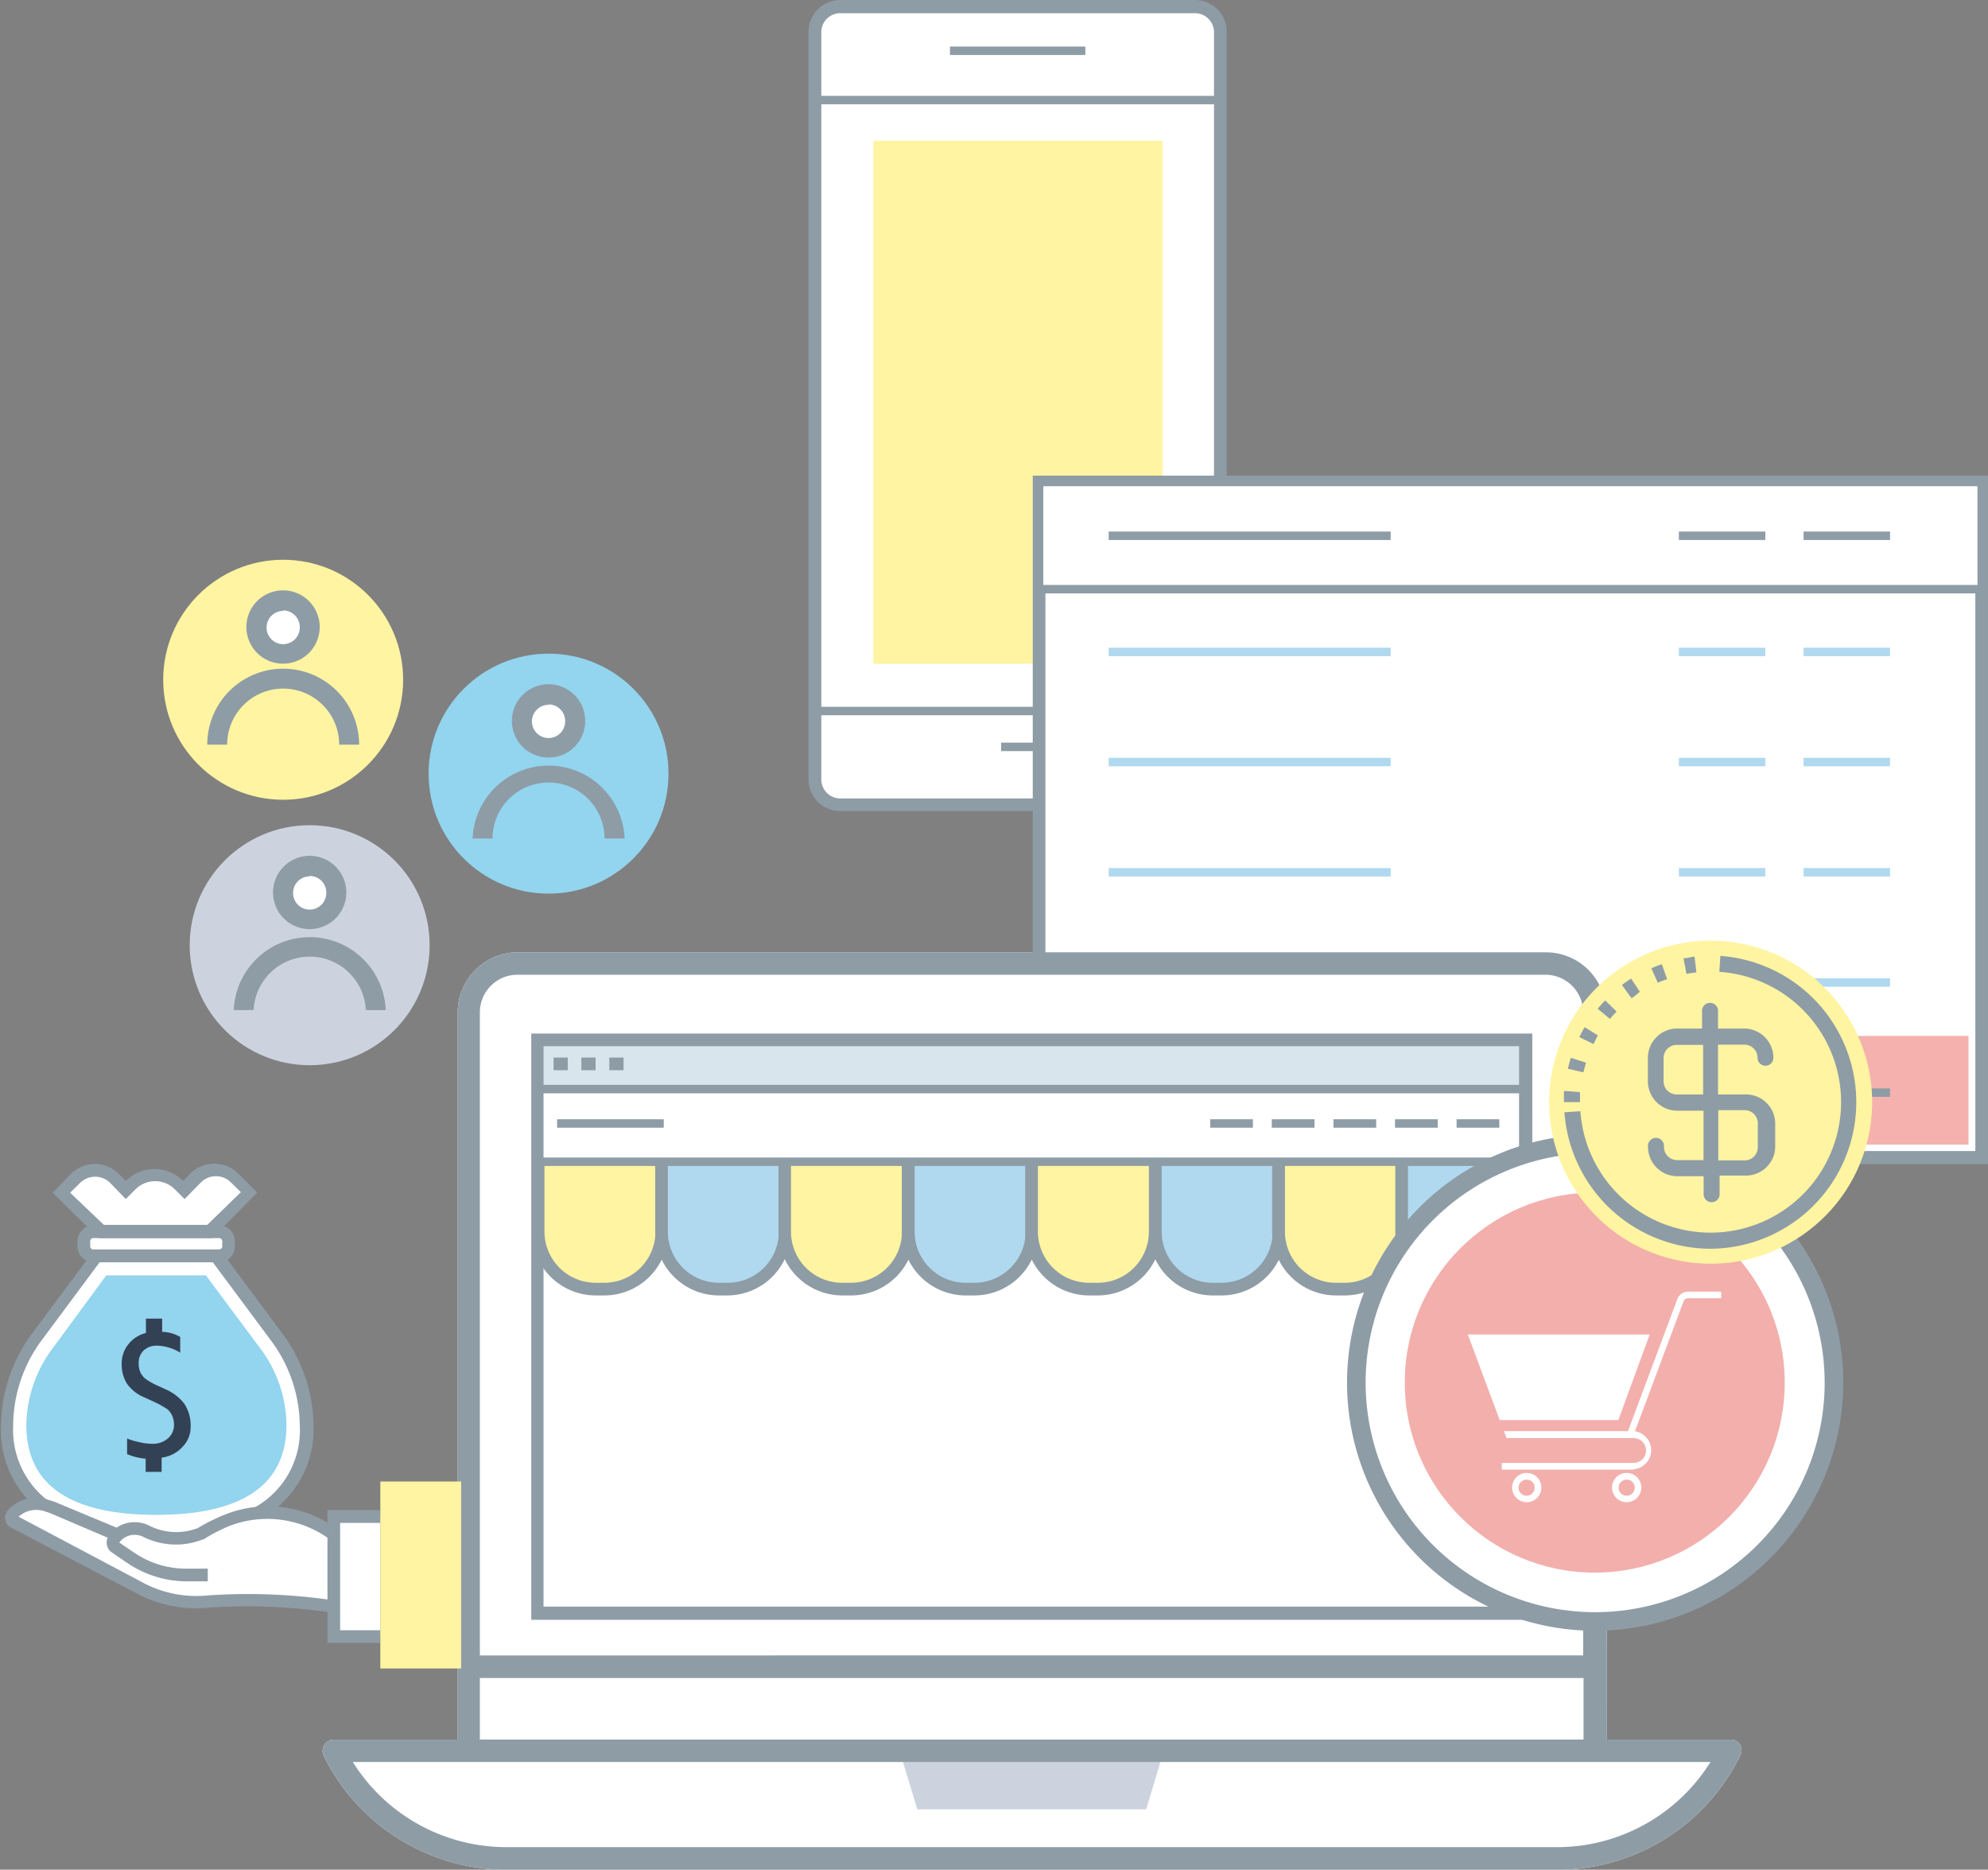<?xml version="1.0" encoding="UTF-8"?> <svg xmlns="http://www.w3.org/2000/svg" viewBox="0 0 150.8 141.79"><rect x="0" y="0" width="150.8" height="141.79" fill="#808080" stroke="none"/><defs><style>.cls-1{fill:#fff;}.cls-2{fill:#8e9ca6;}.cls-3{fill:#fff4a1;}.cls-4{fill:#f5b1ae;}.cls-5{fill:#b0d9ef;}.cls-6{fill:#ccd3de;}.cls-7{fill:#d8e5ed;}.cls-8{fill:#93d4ee;}.cls-9{fill:#f3afac;}.cls-10{fill:#334154;}</style></defs><g id="Layer_1" data-name="Layer 1"><path class="cls-1" d="M121.82,76.77a4.55,4.55,0,0,0-4.55-4.55h-78a4.56,4.56,0,0,0-4.55,4.55v55.15H25.32a.86.86,0,0,0-.77,1.22,15.46,15.46,0,0,0,13.82,8.65h79.78A15.43,15.43,0,0,0,132,133.14a.83.83,0,0,0,0-.82.84.84,0,0,0-.72-.4h-9.38Z"></path><rect class="cls-1" x="61.82" y="0.48" width="30.75" height="60.55" rx="1.92"></rect><path class="cls-2" d="M90.65,61.51H63.74a2.41,2.41,0,0,1-2.41-2.4V2.4A2.41,2.41,0,0,1,63.74,0H90.65a2.41,2.41,0,0,1,2.4,2.4V59.11A2.41,2.41,0,0,1,90.65,61.51ZM63.74,1A1.44,1.44,0,0,0,62.3,2.4V59.11a1.44,1.44,0,0,0,1.44,1.44H90.65a1.45,1.45,0,0,0,1.44-1.44V2.4A1.45,1.45,0,0,0,90.65,1Z"></path><rect class="cls-2" x="61.88" y="53.6" width="30.62" height="0.64"></rect><rect class="cls-2" x="61.88" y="7.27" width="30.62" height="0.64"></rect><rect class="cls-2" x="72.06" y="3.53" width="10.27" height="0.64"></rect><rect class="cls-2" x="75.94" y="56.32" width="2.51" height="0.64"></rect><rect class="cls-3" x="66.25" y="10.68" width="21.93" height="39.65"></rect><rect class="cls-1" x="78.82" y="36.55" width="71.5" height="51.26"></rect><path class="cls-2" d="M150.8,88.29H78.34V36.07H150.8Zm-71.5-1h70.54V37H79.3Z"></path><rect class="cls-1" x="79.82" y="45.34" width="69.5" height="8.24"></rect><rect class="cls-1" x="79.82" y="61.95" width="69.5" height="8.24"></rect><rect class="cls-4" x="79.82" y="78.56" width="69.5" height="8.24"></rect><rect class="cls-1" x="78.82" y="36.55" width="71.5" height="8.17"></rect><path class="cls-2" d="M150.64,45H78.5V36.23h72.14Zm-71.5-.64H150V36.87H79.14Z"></path><rect class="cls-2" x="84.1" y="40.31" width="21.39" height="0.64"></rect><rect class="cls-2" x="127.35" y="40.31" width="6.56" height="0.64"></rect><rect class="cls-2" x="136.81" y="40.31" width="6.56" height="0.64"></rect><rect class="cls-5" x="84.1" y="49.12" width="21.39" height="0.64"></rect><rect class="cls-5" x="127.35" y="49.12" width="6.56" height="0.64"></rect><rect class="cls-5" x="136.81" y="49.12" width="6.56" height="0.64"></rect><rect class="cls-5" x="84.1" y="57.47" width="21.39" height="0.64"></rect><rect class="cls-5" x="127.35" y="57.47" width="6.56" height="0.64"></rect><rect class="cls-5" x="136.81" y="57.47" width="6.56" height="0.64"></rect><rect class="cls-5" x="84.1" y="65.83" width="21.39" height="0.64"></rect><rect class="cls-5" x="127.35" y="65.83" width="6.56" height="0.64"></rect><rect class="cls-5" x="136.81" y="65.83" width="6.56" height="0.64"></rect><rect class="cls-5" x="84.1" y="74.19" width="21.39" height="0.64"></rect><rect class="cls-5" x="127.35" y="74.19" width="6.56" height="0.64"></rect><rect class="cls-5" x="136.81" y="74.19" width="6.56" height="0.64"></rect><rect class="cls-2" x="84.1" y="82.54" width="21.39" height="0.64"></rect><rect class="cls-2" x="127.35" y="82.54" width="6.56" height="0.64"></rect><rect class="cls-2" x="136.81" y="82.54" width="6.56" height="0.64"></rect><polygon class="cls-6" points="88.18 133.11 68.34 133.11 69.58 137.21 86.94 137.21 88.18 133.11"></polygon><polygon class="cls-6" points="88.16 132.15 68.39 132.15 69.64 136.23 86.92 136.23 88.16 132.15"></polygon><path class="cls-1" d="M38.8,73.07h78.91A3.26,3.26,0,0,1,121,76.33v56.44a0,0,0,0,1,0,0H35.55a0,0,0,0,1,0,0V76.33A3.26,3.26,0,0,1,38.8,73.07Z"></path><rect class="cls-1" x="108.58" y="77.32" width="7.74" height="26.91" transform="translate(127.79 234.47) rotate(-135)"></rect><polygon class="cls-1" points="105.73 98.48 102.05 107.64 111.21 103.95 105.73 98.48"></polygon><path class="cls-1" d="M128.06,75.16h0a3.88,3.88,0,0,1,0,5.48L124.71,84l-5.48-5.47,3.35-3.36A3.88,3.88,0,0,1,128.06,75.16Z"></path><path class="cls-2" d="M121.82,76.77a4.55,4.55,0,0,0-4.55-4.55h-78a4.56,4.56,0,0,0-4.55,4.55v55.15H25.32a.86.86,0,0,0-.77,1.22,15.46,15.46,0,0,0,13.82,8.65h79.78A15.43,15.43,0,0,0,132,133.14a.83.83,0,0,0,0-.82.84.84,0,0,0-.72-.4h-9.38Zm-85.42,0a2.85,2.85,0,0,1,2.84-2.85h78a2.86,2.86,0,0,1,2.85,2.85v48.77H36.4Zm0,50.48h83.72v4.67H36.4Zm93.35,6.37a13.72,13.72,0,0,1-11.6,6.46H38.37a13.75,13.75,0,0,1-11.61-6.46Z"></path><circle class="cls-3" cx="21.48" cy="51.55" r="9.1"></circle><path class="cls-1" d="M23.49,47.55a2,2,0,1,1-2-2A2,2,0,0,1,23.49,47.55Z"></path><path class="cls-2" d="M21.48,50.33a2.78,2.78,0,1,1,2.77-2.78A2.78,2.78,0,0,1,21.48,50.33Zm0-4a1.26,1.26,0,1,0,1.26,1.26A1.27,1.27,0,0,0,21.48,46.29Z"></path><path class="cls-2" d="M27.24,56.47H25.73a4.25,4.25,0,0,0-8.5,0H15.72a5.76,5.76,0,0,1,11.52,0Z"></path><circle class="cls-6" cx="23.49" cy="71.68" r="9.1"></circle><path class="cls-1" d="M25.51,67.69a2,2,0,1,1-2-2A2,2,0,0,1,25.51,67.69Z"></path><path class="cls-2" d="M23.49,70.46a2.78,2.78,0,1,1,2.78-2.77A2.78,2.78,0,0,1,23.49,70.46Zm0-4a1.26,1.26,0,1,0,1.26,1.26A1.25,1.25,0,0,0,23.49,66.43Z"></path><path class="cls-2" d="M29.26,76.6H27.75a4.26,4.26,0,0,0-8.51,0H17.73a5.77,5.77,0,0,1,11.53,0Z"></path><rect class="cls-3" x="40.82" y="80.28" width="9.38" height="17.48" rx="4.36"></rect><path class="cls-2" d="M45.84,98.24h-.65a4.85,4.85,0,0,1-4.85-4.84V84.64a4.85,4.85,0,0,1,4.85-4.84h.65a4.85,4.85,0,0,1,4.85,4.84V93.4A4.85,4.85,0,0,1,45.84,98.24Zm-.65-17.48a3.89,3.89,0,0,0-3.89,3.88V93.4a3.89,3.89,0,0,0,3.89,3.88h.65a3.88,3.88,0,0,0,3.88-3.88V84.64a3.88,3.88,0,0,0-3.88-3.88Z"></path><rect class="cls-5" x="50.18" y="80.28" width="9.38" height="17.48" rx="4.36"></rect><path class="cls-2" d="M55.2,98.24h-.66A4.84,4.84,0,0,1,49.7,93.4V84.64a4.84,4.84,0,0,1,4.84-4.84h.66A4.84,4.84,0,0,1,60,84.64V93.4A4.84,4.84,0,0,1,55.2,98.24Zm-.66-17.48a3.88,3.88,0,0,0-3.88,3.88V93.4a3.88,3.88,0,0,0,3.88,3.88h.66a3.88,3.88,0,0,0,3.88-3.88V84.64a3.88,3.88,0,0,0-3.88-3.88Z"></path><rect class="cls-3" x="59.54" y="80.28" width="9.38" height="17.48" rx="4.36"></rect><path class="cls-2" d="M64.56,98.24H63.9a4.85,4.85,0,0,1-4.85-4.84V84.64A4.85,4.85,0,0,1,63.9,79.8h.66a4.84,4.84,0,0,1,4.84,4.84V93.4A4.84,4.84,0,0,1,64.56,98.24ZM63.9,80.76A3.88,3.88,0,0,0,60,84.64V93.4a3.88,3.88,0,0,0,3.88,3.88h.66a3.88,3.88,0,0,0,3.88-3.88V84.64a3.88,3.88,0,0,0-3.88-3.88Z"></path><rect class="cls-5" x="68.89" y="80.28" width="9.38" height="17.48" rx="4.36"></rect><path class="cls-2" d="M73.91,98.24h-.65a4.85,4.85,0,0,1-4.85-4.84V84.64a4.85,4.85,0,0,1,4.85-4.84h.65a4.85,4.85,0,0,1,4.85,4.84V93.4A4.85,4.85,0,0,1,73.91,98.24Zm-.65-17.48a3.88,3.88,0,0,0-3.88,3.88V93.4a3.88,3.88,0,0,0,3.88,3.88h.65A3.89,3.89,0,0,0,77.8,93.4V84.64a3.89,3.89,0,0,0-3.89-3.88Z"></path><rect class="cls-3" x="78.25" y="80.28" width="9.38" height="17.48" rx="4.36"></rect><path class="cls-2" d="M83.27,98.24h-.65a4.85,4.85,0,0,1-4.85-4.84V84.64a4.85,4.85,0,0,1,4.85-4.84h.65a4.85,4.85,0,0,1,4.85,4.84V93.4A4.85,4.85,0,0,1,83.27,98.24Zm-.65-17.48a3.89,3.89,0,0,0-3.89,3.88V93.4a3.89,3.89,0,0,0,3.89,3.88h.65a3.88,3.88,0,0,0,3.88-3.88V84.64a3.88,3.88,0,0,0-3.88-3.88Z"></path><rect class="cls-5" x="87.61" y="80.28" width="9.38" height="17.48" rx="4.36"></rect><path class="cls-2" d="M92.63,98.24H92a4.84,4.84,0,0,1-4.84-4.84V84.64A4.84,4.84,0,0,1,92,79.8h.66a4.84,4.84,0,0,1,4.84,4.84V93.4A4.84,4.84,0,0,1,92.63,98.24ZM92,80.76a3.88,3.88,0,0,0-3.88,3.88V93.4A3.88,3.88,0,0,0,92,97.28h.66a3.88,3.88,0,0,0,3.88-3.88V84.64a3.88,3.88,0,0,0-3.88-3.88Z"></path><rect class="cls-3" x="96.97" y="80.28" width="9.38" height="17.48" rx="4.36"></rect><path class="cls-2" d="M102,98.24h-.65a4.85,4.85,0,0,1-4.85-4.84V84.64a4.85,4.85,0,0,1,4.85-4.84H102a4.85,4.85,0,0,1,4.85,4.84V93.4A4.85,4.85,0,0,1,102,98.24Zm-.65-17.48a3.88,3.88,0,0,0-3.88,3.88V93.4a3.88,3.88,0,0,0,3.88,3.88H102a3.89,3.89,0,0,0,3.89-3.88V84.64A3.89,3.89,0,0,0,102,80.76Z"></path><rect class="cls-5" x="106.32" y="80.28" width="9.38" height="17.48" rx="4.36"></rect><path class="cls-2" d="M111.34,98.24h-.65a4.85,4.85,0,0,1-4.85-4.84V84.64a4.85,4.85,0,0,1,4.85-4.84h.65a4.85,4.85,0,0,1,4.85,4.84V93.4A4.85,4.85,0,0,1,111.34,98.24Zm-.65-17.48a3.89,3.89,0,0,0-3.89,3.88V93.4a3.89,3.89,0,0,0,3.89,3.88h.65a3.88,3.88,0,0,0,3.88-3.88V84.64a3.88,3.88,0,0,0-3.88-3.88Z"></path><rect class="cls-1" x="40.78" y="82.3" width="74.97" height="5.8"></rect><path class="cls-2" d="M116.07,88.42H40.46V82h75.61Zm-75-.64h74.33V82.62H41.1Z"></path><rect class="cls-7" x="40.78" y="78.86" width="74.97" height="3.73"></rect><path class="cls-2" d="M116.07,82.91H40.46V78.54h75.61Zm-75-.64h74.33V79.18H41.1Z"></path><rect class="cls-2" x="42.26" y="84.88" width="8.09" height="0.64"></rect><rect class="cls-2" x="91.8" y="84.88" width="3.24" height="0.64"></rect><rect class="cls-2" x="96.47" y="84.88" width="3.24" height="0.64"></rect><rect class="cls-2" x="101.15" y="84.88" width="3.24" height="0.64"></rect><rect class="cls-2" x="105.82" y="84.88" width="3.24" height="0.64"></rect><rect class="cls-2" x="110.49" y="84.88" width="3.24" height="0.64"></rect><rect class="cls-2" x="41.99" y="80.2" width="1.08" height="0.96"></rect><rect class="cls-2" x="44.1" y="80.2" width="1.08" height="0.96"></rect><rect class="cls-2" x="46.22" y="80.2" width="1.08" height="0.96"></rect><path class="cls-2" d="M116.23,122.84H40.3V78.38h75.93Zm-75-1h74V79.34h-74Z"></path><circle class="cls-8" cx="41.61" cy="58.67" r="9.1"></circle><path class="cls-1" d="M43.63,54.68a2,2,0,1,1-2-2A2,2,0,0,1,43.63,54.68Z"></path><path class="cls-2" d="M41.61,57.45a2.78,2.78,0,1,1,2.78-2.77A2.77,2.77,0,0,1,41.61,57.45Zm0-4a1.26,1.26,0,1,0,1.26,1.26A1.26,1.26,0,0,0,41.61,53.42Z"></path><path class="cls-2" d="M47.38,63.59H45.86a4.25,4.25,0,0,0-8.5,0H35.85a5.77,5.77,0,0,1,11.53,0Z"></path><circle class="cls-1" cx="120.97" cy="104.85" r="18.12"></circle><path class="cls-2" d="M121,123.67a18.82,18.82,0,1,1,18.82-18.82A18.84,18.84,0,0,1,121,123.67Zm0-36.23a17.41,17.41,0,1,0,17.41,17.41A17.43,17.43,0,0,0,121,87.44Z"></path><circle class="cls-9" cx="120.97" cy="104.85" r="14.41"></circle><path class="cls-1" d="M122.76,107.69h-9l-2.42-6.49h13.8Z"></path><path class="cls-1" d="M123.92,111.45h-10v-.51h10a.94.94,0,1,0,0-1.88h-9.64l-.2-.53,9.84,0a1.45,1.45,0,0,1,0,2.89Z"></path><path class="cls-1" d="M123.89,108.9l-.47-.18,3.81-10.19a.88.88,0,0,1,.83-.58h2.5v.5h-2.5a.38.38,0,0,0-.36.25Z"></path><path class="cls-1" d="M115.81,113.92a1.11,1.11,0,1,1,1.11-1.11A1.11,1.11,0,0,1,115.81,113.92Zm0-1.71a.61.61,0,1,0,.6.6A.6.6,0,0,0,115.81,112.21Z"></path><path class="cls-1" d="M123.4,113.92a1.11,1.11,0,1,1,1.1-1.11A1.11,1.11,0,0,1,123.4,113.92Zm0-1.71a.61.61,0,1,0,.6.6A.6.6,0,0,0,123.4,112.21Z"></path><circle class="cls-3" cx="129.76" cy="83.58" r="12.25" transform="translate(18.76 190.83) rotate(-76.8)"></circle><path class="cls-2" d="M119.85,83.58h-1.21a8.06,8.06,0,0,1,0-.85l1.2.09C119.86,83.07,119.85,83.33,119.85,83.58Zm.26-2.26-1.18-.27c.07-.28.14-.56.23-.83l1.15.37C120.24,80.83,120.17,81.07,120.11,81.32Zm.77-2.14-1.08-.53a6.79,6.79,0,0,1,.41-.75l1,.62A7,7,0,0,0,120.88,79.18Zm1.24-1.91-.93-.77q.27-.33.57-.63l.87.84C122.45,76.89,122.28,77.08,122.12,77.27Zm1.64-1.57-.73-1a8,8,0,0,1,.7-.49l.66,1C124.17,75.4,124,75.55,123.76,75.7Zm2-1.16-.5-1.11c.26-.11.53-.22.8-.31l.4,1.14A6,6,0,0,0,125.72,74.54Zm2.17-.68-.23-1.19c.28,0,.56-.1.84-.13l.14,1.2Q128.26,73.79,127.89,73.86Z"></path><path class="cls-2" d="M129.76,94.7a11.15,11.15,0,0,1-11.09-10.35l1.21-.08A9.9,9.9,0,1,0,130.42,73.7l.08-1.21a11.12,11.12,0,0,1-.74,22.21Z"></path><path class="cls-2" d="M132.32,83h-2V79.22h2a1,1,0,0,1,1,1,.6.6,0,1,0,1.2,0A2.22,2.22,0,0,0,132.32,78h-2V76.74a.61.61,0,1,0-1.21,0V78h-2A2.23,2.23,0,0,0,125,80.24V82a2.23,2.23,0,0,0,2.22,2.23h2v3.75h-2a1,1,0,0,1-1-1,.61.61,0,1,0-1.21,0,2.23,2.23,0,0,0,2.22,2.22h2v1.28a.61.61,0,1,0,1.21,0V89.15h2a2.22,2.22,0,0,0,2.22-2.22V85.2A2.22,2.22,0,0,0,132.32,83Zm-5.13,0a1,1,0,0,1-1-1V80.24a1,1,0,0,1,1-1h2V83Zm6.15,4a1,1,0,0,1-1,1h-2V84.19h2a1,1,0,0,1,1,1Z"></path><rect class="cls-1" x="16.9" y="116.18" width="8.72" height="5.23" transform="translate(42.52 237.58) rotate(-180)"></rect><rect class="cls-1" x="4.64" y="112.39" width="13.81" height="5.23" transform="translate(23.08 230.01) rotate(-180)"></rect><path class="cls-1" d="M3.33,114.21a7.31,7.31,0,0,1-2.85-6.12,11.35,11.35,0,0,1,2.29-6.74l4.55-6.12h9.06l4.55,6.12a11.35,11.35,0,0,1,2.29,6.74,7.23,7.23,0,0,1-3.61,6.62"></path><path class="cls-2" d="M19.85,115.13l-.48-.84a6.69,6.69,0,0,0,3.37-6.2,10.92,10.92,0,0,0-2.2-6.45l-4.4-5.92H7.56l-4.4,5.92A10.92,10.92,0,0,0,1,108.09a6.76,6.76,0,0,0,2.66,5.73l-.58.77a7.66,7.66,0,0,1-3-6.5,11.87,11.87,0,0,1,2.38-7l4.7-6.31h9.54l4.69,6.31a11.88,11.88,0,0,1,2.39,7A7.72,7.72,0,0,1,19.85,115.13Z"></path><path class="cls-8" d="M11.85,114.88c6.55,0,9.87-2.29,9.88-6.79a9.81,9.81,0,0,0-2-5.85l-4.11-5.52H8.06L4,102.24a9.89,9.89,0,0,0-2,5.85C2,112.59,5.3,114.88,11.85,114.88Z"></path><path class="cls-10" d="M11.05,110.62a4.72,4.72,0,0,1-.77-.13,4.42,4.42,0,0,1-.64-.22v-1.18a5.13,5.13,0,0,0,.9.27,4.14,4.14,0,0,0,1,.13,1.73,1.73,0,0,0,1.2-.41,1.34,1.34,0,0,0,.46-1,1.75,1.75,0,0,0-.13-.7,1.43,1.43,0,0,0-.36-.5,6.39,6.39,0,0,0-1-.56l-.76-.35a3,3,0,0,1-1.34-1.07,2.78,2.78,0,0,1-.38-1.48,2.32,2.32,0,0,1,.56-1.54,2.4,2.4,0,0,1,1.28-.79V100h1.23v1a2.82,2.82,0,0,1,1.37.39v1.19a3.21,3.21,0,0,0-.78-.36,3.25,3.25,0,0,0-1-.17,1.4,1.4,0,0,0-1,.37,1.3,1.3,0,0,0-.37,1,1.57,1.57,0,0,0,.13.65,1.45,1.45,0,0,0,.39.5,5.58,5.58,0,0,0,1,.55l.59.27A3.57,3.57,0,0,1,14,106.48a3,3,0,0,1,.46,1.73,2.14,2.14,0,0,1-.62,1.52,2.56,2.56,0,0,1-1.58.81v1.08H11.05Z"></path><rect class="cls-1" x="6.36" y="93.41" width="10.98" height="1.83" rx="0.91" transform="translate(23.7 188.64) rotate(-180)"></rect><path class="cls-2" d="M16.62,95.72H7.08a1.21,1.21,0,0,1-1.2-1.21v-.38a1.2,1.2,0,0,1,1.2-1.2h9.54a1.2,1.2,0,0,1,1.2,1.2v.38A1.21,1.21,0,0,1,16.62,95.72ZM7.08,93.89a.24.24,0,0,0-.24.24v.38a.24.24,0,0,0,.24.24h9.54a.24.24,0,0,0,.24-.24v-.38a.24.24,0,0,0-.24-.24Z"></path><path class="cls-1" d="M8.7,89.36l.88.89.39-.39a2.59,2.59,0,0,1,3.66,0l.39.39.88-.89a2.12,2.12,0,0,1,3,0L19,90.46l-3.05,3H7.68l-3-3,1.09-1.1A2.12,2.12,0,0,1,8.7,89.36Z"></path><path class="cls-2" d="M16.11,93.89H7.49L4,90.46,5.39,89A2.6,2.6,0,0,1,9,89l.54.55,0,0a3.08,3.08,0,0,1,4.35,0l0,0,.54-.55a2.6,2.6,0,0,1,3.65,0l1.43,1.44Zm-8.23-1h7.84l2.55-2.48-.75-.74a1.61,1.61,0,0,0-2.28,0L14,90.93l-.73-.73a2.11,2.11,0,0,0-3,0l-.73.73L8.36,89.71a1.62,1.62,0,0,0-2.29,0l-.75.74Z"></path><path class="cls-1" d="M25.23,121.81a44.61,44.61,0,0,0-9.87-.34,9,9,0,0,1-4.77-1l-9.54-5a.38.38,0,0,1-.12-.57,2.36,2.36,0,0,1,2.67-.63,3.24,3.24,0,0,1,.52.19l4.8,2"></path><path class="cls-2" d="M25.13,122.29a43.34,43.34,0,0,0-9.74-.34,9.57,9.57,0,0,1-5-1.1l-9.55-5a.81.81,0,0,1-.43-.57.82.82,0,0,1,.16-.71,2.81,2.81,0,0,1,3.18-.8,3.87,3.87,0,0,1,.58.2l4.8,2-.38.89-4.8-2.05a3.33,3.33,0,0,0-.45-.16,2,2,0,0,0-2.09.37l9.43,5a8.6,8.6,0,0,0,4.52,1,44.42,44.42,0,0,1,10,.35Z"></path><polyline class="cls-1" points="28.85 124.11 25.32 124.11 25.32 115 28.85 115"></polyline><polygon class="cls-2" points="28.85 124.59 24.84 124.59 24.84 114.52 28.85 114.52 28.85 115.49 25.8 115.49 25.8 123.63 28.85 123.63 28.85 124.59"></polygon><rect class="cls-3" x="28.85" y="112.34" width="6.13" height="14.18" transform="translate(63.83 238.87) rotate(-180)"></rect><path class="cls-1" d="M15.76,119.43H14.17a7.54,7.54,0,0,1-4.24-1.3l-1.16-.79a.42.42,0,0,1-.13-.58,1.93,1.93,0,0,1,.66-.62,2,2,0,0,1,1.85,0,5.07,5.07,0,0,0,4.06.16,13.18,13.18,0,0,1,2-1,8.36,8.36,0,0,1,8,1h0"></path><path class="cls-2" d="M15.76,119.92H14.17a8,8,0,0,1-4.51-1.39l-1.16-.79a.9.9,0,0,1-.26-1.25,2.43,2.43,0,0,1,.82-.77,2.46,2.46,0,0,1,2.3,0,4.57,4.57,0,0,0,3.63.17,14,14,0,0,1,2-1,8.81,8.81,0,0,1,8.49,1l-.56.78a8,8,0,0,0-7.56-.93,12.6,12.6,0,0,0-1.92,1l-.05,0a5.55,5.55,0,0,1-4.48-.17,1.48,1.48,0,0,0-1.4,0,1.4,1.4,0,0,0-.46.41l1.12.76a7,7,0,0,0,4,1.22h1.59Z"></path></g></svg> 